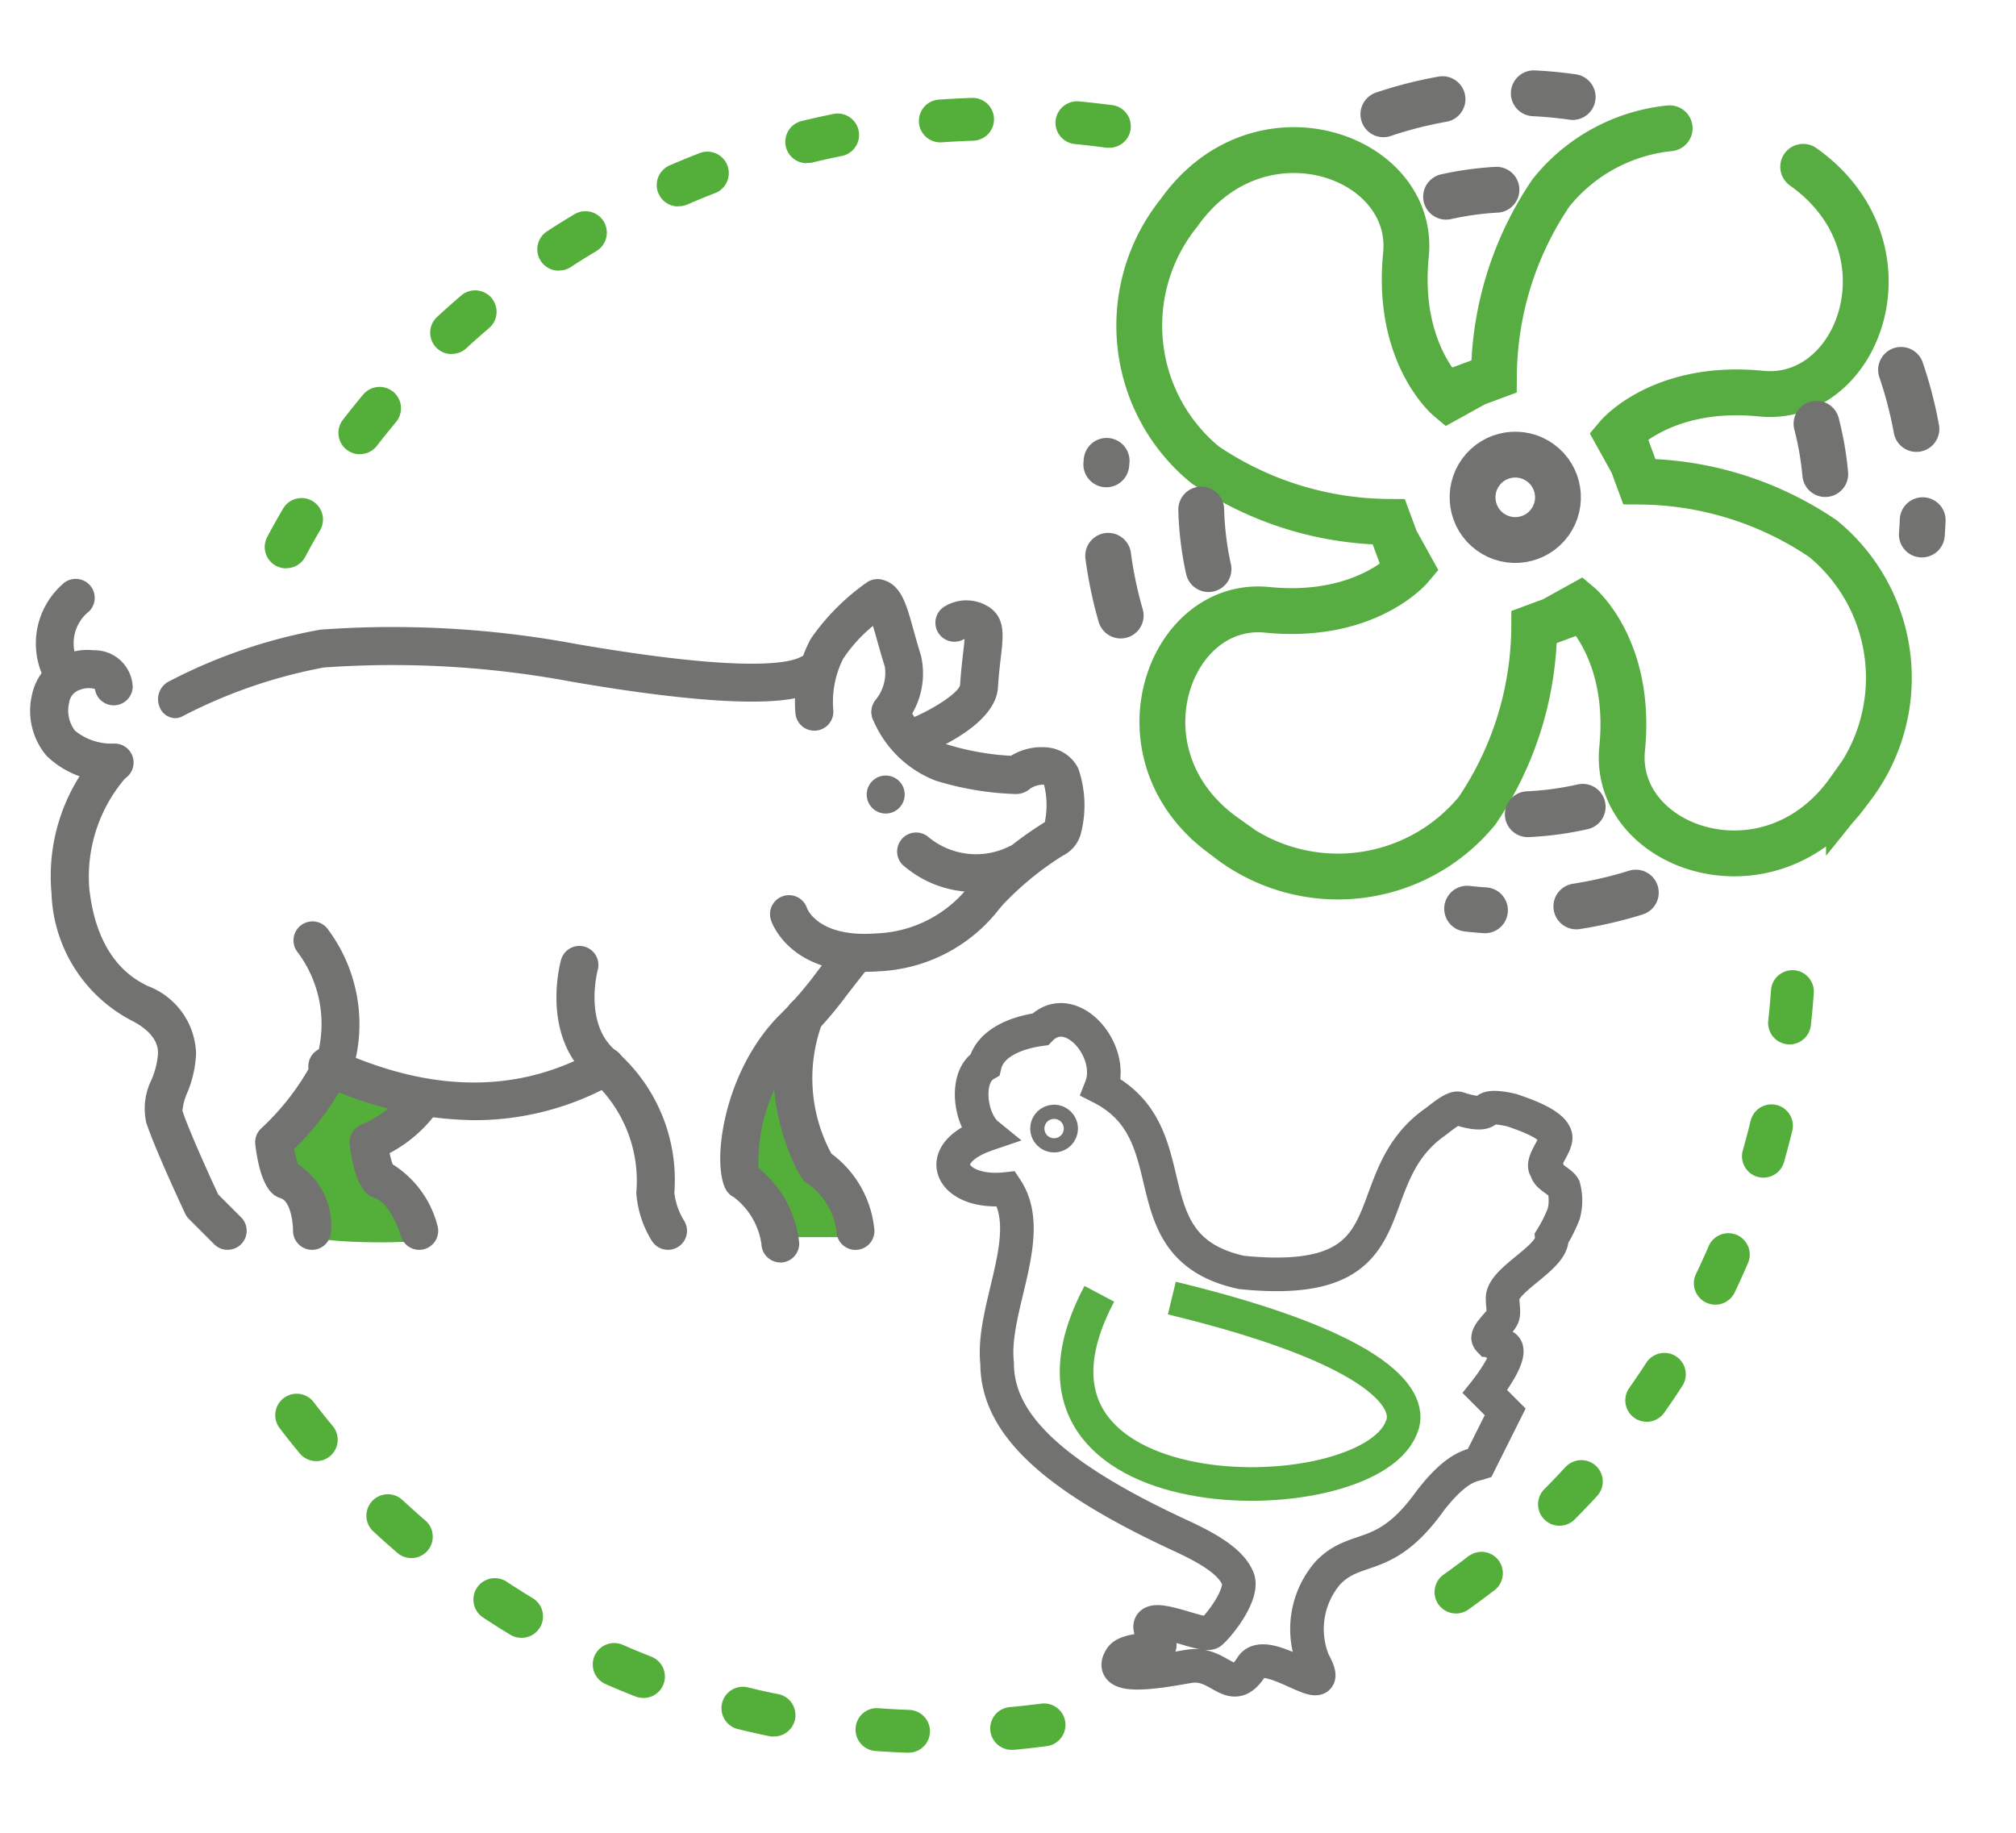 <?xml version="1.0" encoding="UTF-8"?>
<svg xmlns="http://www.w3.org/2000/svg" xmlns:xlink="http://www.w3.org/1999/xlink" width="66" height="60" viewBox="0 0 66 60">
  <defs>
    <clipPath id="a">
      <rect width="66" height="60" transform="translate(-16158 -6858)" fill="#fff"></rect>
    </clipPath>
    <clipPath id="b">
      <rect width="22.736" height="24.297" transform="translate(-1 -1)" fill="none" stroke="#707070" stroke-width="1.1"></rect>
    </clipPath>
  </defs>
  <g transform="translate(16158 6858)" clip-path="url(#a)">
    <path d="M0,0H66V60H0Z" transform="translate(-16158 -6858)" fill="none"></path>
    <g transform="translate(-10.183 3.208)">
      <g transform="translate(-16480.09 -7074.157)">
        <path d="M369.662,348.622s1.974-2.519,2.07-2.492,2.765.963,2.765.963-1.257,1.2-1.243,1.243.414,1.658.414,1.658,1.407,1.385,1.243,1.658-3.621.177-3.73,0-.366-1.4-.829-1.658S369.662,348.622,369.662,348.622Z" transform="translate(-28.56 -98.202)" fill="#54af3a"></path>
        <path d="M442.751,349.047l1.243,1.658h2.486a5.121,5.121,0,0,0-.829-1.658,5.523,5.523,0,0,1-1.658-4.144C442.428,345.543,442.234,348.434,442.751,349.047Z" transform="translate(-85.954 -97.255)" fill="#54af3a"></path>
        <g transform="translate(357.485 235.63)">
          <path d="M452.175,301.293c-2.5,0-3.048-1.62-3.071-1.693a.621.621,0,0,1,1.181-.388c.024.062.413.966,2.267.824a4.035,4.035,0,0,0,3.074-1.6c.1-.117.185-.216.262-.293a11.379,11.379,0,0,1,2.18-1.748,2.713,2.713,0,0,0-.025-1.228.779.779,0,0,0-.448.127.721.721,0,0,1-.463.18,9.894,9.894,0,0,1-2.64-.44,3.646,3.646,0,0,1-2.058-2.024.622.622,0,0,1,1.156-.458,2.412,2.412,0,0,0,1.258,1.291,8.656,8.656,0,0,0,2.112.379,1.918,1.918,0,0,1,1.259-.266,1.25,1.25,0,0,1,.946.68,3.685,3.685,0,0,1,.076,2.164,1.127,1.127,0,0,1-.581.69,9.979,9.979,0,0,0-1.894,1.533c-.057.057-.12.133-.194.22a5.276,5.276,0,0,1-3.929,2.033Q452.4,301.294,452.175,301.293Z" transform="translate(-449.076 -292.16)" fill="#727271"></path>
        </g>
        <g transform="translate(358.301 231.901)">
          <path d="M455.778,280.767a.622.622,0,0,1-.484-1.011,1.4,1.4,0,0,0,.306-1.082c-.107-.34-.191-.642-.264-.9-.041-.148-.085-.3-.127-.442a4.942,4.942,0,0,0-.973,1.071,3.138,3.138,0,0,0-.326,1.683.622.622,0,0,1-1.237.13,4.386,4.386,0,0,1,.5-2.462,7.42,7.42,0,0,1,1.834-1.844.62.62,0,0,1,.523-.087c.6.168.767.777,1,1.619.07.251.15.54.252.866a2.611,2.611,0,0,1-.523,2.233A.62.62,0,0,1,455.778,280.767Z" transform="translate(-452.658 -275.794)" fill="#727271"></path>
        </g>
        <g transform="translate(361.629 232.611)">
          <path d="M467.885,284a.622.622,0,0,1-.229-1.2c.8-.318,1.634-.874,1.681-1.123.027-.427.068-.775.1-1.056.018-.156.038-.326.046-.451a.617.617,0,0,0-.073.032.622.622,0,0,1-.565-1.107,1.369,1.369,0,0,1,1.5.069c.471.365.407.912.327,1.6-.031.266-.07.593-.095.994-.074,1.164-1.9,1.975-2.464,2.2A.618.618,0,0,1,467.885,284Z" transform="translate(-467.262 -278.912)" fill="#727271"></path>
        </g>
        <g transform="translate(333.273 234.232)">
          <path d="M335.218,290.325a2.985,2.985,0,0,1-2.144-.839,2.279,2.279,0,0,1-.488-1.949,1.85,1.85,0,0,1,2.027-1.507,1.252,1.252,0,0,1,1.281,1.186.622.622,0,0,1-1.238.08.785.785,0,0,0-.5.032.5.5,0,0,0-.339.4,1.093,1.093,0,0,0,.186.934,1.9,1.9,0,0,0,1.248.424.622.622,0,1,1,.048,1.242Z" transform="translate(-332.549 -286.025)" fill="#727271"></path>
        </g>
        <g transform="translate(337.447 233.449)">
          <path d="M351.423,285.6a.555.555,0,0,1-.5-.358.655.655,0,0,1,.267-.826,17.328,17.328,0,0,1,4.994-1.713,32.7,32.7,0,0,1,8.388.472c5.584.961,6.993.613,7.341.419a.53.53,0,0,1,.745.278.658.658,0,0,1-.249.834c-.363.2-1.47.823-8.006-.3a31.793,31.793,0,0,0-8.108-.464,16.614,16.614,0,0,0-4.633,1.6A.506.506,0,0,1,351.423,285.6Z" transform="translate(-350.868 -282.59)" fill="#727271"></path>
        </g>
        <g transform="translate(342.367 247.233)">
          <path d="M381.739,345.47a12.022,12.022,0,0,1-5.048-1.2.621.621,0,0,1,.52-1.129c3.157,1.453,6.033,1.462,8.549.025a.622.622,0,0,1,.617,1.08A9.267,9.267,0,0,1,381.739,345.47Z" transform="translate(-376.329 -343.083)" fill="#727271"></path>
        </g>
        <g transform="translate(333.928 237.289)">
          <path d="M341.223,316.013a.62.62,0,0,1-.44-.182l-.829-.829a.619.619,0,0,1-.123-.176c-.04-.085-.975-2.081-1.27-2.968a2.117,2.117,0,0,1,.168-1.411,2.675,2.675,0,0,0,.214-.858c0-.161,0-.652-.9-1.1a4.882,4.882,0,0,1-2.587-4.149,6.137,6.137,0,0,1,1.6-4.72.622.622,0,0,1,.879.879,4.954,4.954,0,0,0-1.24,3.7c.261,2.351,1.5,2.971,1.907,3.175a2.441,2.441,0,0,1,1.587,2.214,3.714,3.714,0,0,1-.289,1.284,1.835,1.835,0,0,0-.157.592c.238.714.978,2.322,1.17,2.735l.751.751a.622.622,0,0,1-.439,1.061Z" transform="translate(-335.425 -299.437)" fill="#727271"></path>
        </g>
        <g transform="translate(340.623 243.09)">
          <path d="M369.1,335.674a.625.625,0,0,1-.622-.635c0-.287-.091-.95-.4-1.054-.193-.064-.645-.215-.835-1.757a.621.621,0,0,1,.182-.519,8.29,8.29,0,0,0,1.9-2.608,3.919,3.919,0,0,0-.723-3.206.622.622,0,0,1,.994-.746,5.19,5.19,0,0,1,.935,4.254,8.557,8.557,0,0,1-2.013,2.964,3.535,3.535,0,0,0,.127.512,2.375,2.375,0,0,1,1.076,2.191A.621.621,0,0,1,369.1,335.674Z" transform="translate(-367.235 -324.899)" fill="#727271"></path>
        </g>
        <g transform="translate(343.718 248.477)">
          <path d="M384.064,353.927a.622.622,0,0,1-.6-.454c-.1-.345-.432-1.1-.841-1.236-.193-.064-.645-.215-.835-1.757a.621.621,0,0,1,.392-.655,3.566,3.566,0,0,0,1.379-1.029.622.622,0,0,1,1.006.731,4.5,4.5,0,0,1-1.47,1.235,2.93,2.93,0,0,0,.1.367,3.355,3.355,0,0,1,1.468,2.011.622.622,0,0,1-.6.788Z" transform="translate(-381.785 -348.54)" fill="#727271"></path>
        </g>
        <g transform="translate(350.49 243.919)">
          <path d="M417.61,338.482a.621.621,0,0,1-.529-.294,3.441,3.441,0,0,1-.508-1.571,4.427,4.427,0,0,0-1.424-3.659c-1.739-1.391-1.068-3.864-1.039-3.968a.622.622,0,0,1,1.2.334c-.008.028-.471,1.792.618,2.664a5.594,5.594,0,0,1,1.891,4.629,2.225,2.225,0,0,0,.321.916.621.621,0,0,1-.527.949Z" transform="translate(-413.959 -328.537)" fill="#727271"></path>
        </g>
        <g transform="translate(355.852 243.504)">
          <path d="M441.49,337.491a.622.622,0,0,1-.621-.6,2.352,2.352,0,0,0-.9-1.534.623.623,0,0,1-.278-.278c-.458-.917-.035-3.881,1.774-5.69a11.735,11.735,0,0,0,1.221-1.41c.2-.262.453-.585.8-1.025a.622.622,0,0,1,.971.777c-.347.433-.593.751-.793,1.009a13.013,13.013,0,0,1-1.325,1.528,5.767,5.767,0,0,0-1.568,4.132,3.615,3.615,0,0,1,1.335,2.455.622.622,0,0,1-.6.639Z" transform="translate(-439.52 -326.717)" fill="#727271"></path>
        </g>
        <g transform="translate(357.593 245.576)">
          <path d="M449.972,344.1a.622.622,0,0,1-.622-.622,2.282,2.282,0,0,0-.9-1.516.621.621,0,0,1-.25-.228c-.461-.743-1.532-3.362-.444-5.575a.622.622,0,0,1,1.116.549,5.191,5.191,0,0,0,.312,4.242,3.5,3.5,0,0,1,1.409,2.528A.622.622,0,0,1,449.972,344.1Z" transform="translate(-447.285 -335.809)" fill="#727271"></path>
        </g>
        <g transform="translate(333.447 231.901)">
          <path d="M334.207,279.524a.621.621,0,0,1-.518-.277,2.586,2.586,0,0,1,.492-3.271.621.621,0,1,1,.879.879,1.33,1.33,0,0,0-.336,1.7.622.622,0,0,1-.517.967Z" transform="translate(-333.315 -275.795)" fill="#727271"></path>
        </g>
        <ellipse cx="0.622" cy="0.622" rx="0.622" ry="0.622" transform="translate(360.647 238.338)" fill="#727271"></ellipse>
        <g transform="translate(361.629 240.189)">
          <path d="M469.817,314.127a3.558,3.558,0,0,1-2.368-.894.622.622,0,0,1,.867-.891,2.439,2.439,0,0,0,2.639.29.622.622,0,1,1,.49,1.143A4.108,4.108,0,0,1,469.817,314.127Z" transform="translate(-467.262 -312.167)" fill="#727271"></path>
        </g>
        <g transform="matrix(1, 0.017, -0.017, 1, 341.197, 215.759)">
          <path d="M386.029,270.275c-.367-.007-.718-.02-1.067-.04a.7.7,0,0,1-.66-.741.693.693,0,0,1,.741-.66q.5.028,1,.038a.7.7,0,0,1-.013,1.4Zm3.417-.154a.7.7,0,0,1-.076-1.4q.5-.056.993-.128a.7.7,0,1,1,.206,1.388q-.519.077-1.045.136C389.5,270.119,389.472,270.121,389.446,270.121Zm-7.838-.3a.709.709,0,0,1-.131-.012q-.52-.1-1.033-.216a.7.7,0,0,1,.315-1.368c.323.075.649.143.977.2a.7.7,0,0,1-.129,1.391Zm-4.286-1.193a.7.7,0,0,1-.245-.044q-.5-.185-.983-.388a.7.7,0,1,1,.541-1.294q.462.192.932.368a.7.7,0,0,1-.245,1.359Zm-4.024-1.9a.7.7,0,0,1-.352-.095q-.457-.266-.9-.549a.7.7,0,1,1,.753-1.184q.422.269.855.519a.7.7,0,0,1-.353,1.309Zm-3.645-2.549a.7.7,0,0,1-.448-.162q-.406-.338-.8-.69a.7.7,0,0,1,.938-1.043q.373.335.757.655a.7.7,0,0,1-.449,1.241Zm-3.166-3.12a.7.7,0,0,1-.532-.244q-.344-.4-.671-.814a.7.7,0,1,1,1.1-.87q.31.392.635.77a.7.7,0,0,1-.532,1.159Zm-1.48-29.2a.7.7,0,0,1-.624-1.02q.24-.471.5-.932a.7.7,0,1,1,1.224.687q-.246.436-.473.882A.7.7,0,0,1,365.007,231.854Zm2.35-3.776a.7.7,0,0,1-.562-1.121q.316-.423.647-.834a.7.7,0,0,1,1.091.881q-.314.389-.614.791A.7.7,0,0,1,367.357,228.078Zm2.948-3.33a.7.7,0,0,1-.484-1.209q.381-.364.775-.713a.7.7,0,1,1,.93,1.051q-.376.332-.737.676A.7.7,0,0,1,370.305,224.748Zm3.461-2.789a.7.7,0,0,1-.393-1.283q.435-.295.883-.572a.7.7,0,0,1,.741,1.191q-.425.264-.839.544A.7.7,0,0,1,373.766,221.959Zm3.877-2.169a.7.7,0,0,1-.29-1.341q.478-.217.966-.416a.7.7,0,1,1,.53,1.3q-.463.189-.917.395A.7.7,0,0,1,377.643,219.789Zm4.186-1.486a.7.7,0,0,1-.177-1.38q.508-.133,1.025-.247a.7.7,0,0,1,.3,1.37q-.49.108-.973.234A.692.692,0,0,1,381.829,218.3Zm9.851-.672a.657.657,0,0,1-.084-.005q-.5-.058-1-.1a.7.7,0,0,1-.644-.755.711.711,0,0,1,.755-.643q.527.042,1.05.1a.7.7,0,0,1-.082,1.4Zm-5.471-.085a.7.7,0,0,1-.06-1.4q.523-.046,1.052-.072a.7.7,0,1,1,.068,1.4q-.5.025-1,.068Z" transform="translate(-364.306 -216.074)" fill="#54af3a"></path>
        </g>
        <g transform="translate(397.491 259.018) rotate(157)">
          <path d="M365.007,231.854a.7.7,0,0,1-.624-1.02q.24-.471.5-.932a.7.7,0,1,1,1.224.687q-.246.436-.473.882A.7.7,0,0,1,365.007,231.854Zm2.35-3.776a.7.7,0,0,1-.562-1.121q.316-.423.647-.834a.7.7,0,0,1,1.091.881q-.314.389-.614.791A.7.7,0,0,1,367.357,228.078Zm2.948-3.33a.7.7,0,0,1-.484-1.209q.381-.364.775-.713a.7.7,0,1,1,.93,1.051q-.376.332-.737.676A.7.7,0,0,1,370.305,224.748Zm3.461-2.789a.7.7,0,0,1-.393-1.283q.435-.295.883-.572a.7.7,0,0,1,.741,1.191q-.425.264-.839.544A.7.7,0,0,1,373.766,221.959Zm3.877-2.169a.7.7,0,0,1-.29-1.341q.478-.217.966-.416a.7.7,0,1,1,.53,1.3q-.463.189-.917.395A.7.7,0,0,1,377.643,219.789Zm4.186-1.486a.7.7,0,0,1-.177-1.38q.508-.133,1.025-.247a.7.7,0,0,1,.3,1.37q-.49.108-.973.234A.692.692,0,0,1,381.829,218.3Z" transform="translate(-364.306 -216.074)" fill="#54af3a"></path>
        </g>
      </g>
      <path d="M738.7,135.428a13.46,13.46,0,0,1,3.719,3.959" transform="matrix(0.809, 0.588, -0.588, 0.809, -16603.557, -7393.016)" fill="none" stroke="#727271" stroke-linecap="round" stroke-miterlimit="10" stroke-width="1.5" stroke-dasharray="2 3"></path>
      <path d="M673.652,136.4a13.451,13.451,0,0,1,4.68-4.1" transform="matrix(0.809, 0.588, -0.588, 0.809, -16567.309, -7363.922)" fill="none" stroke="#727271" stroke-linecap="round" stroke-miterlimit="10" stroke-width="1.5" stroke-dasharray="2 3"></path>
      <path d="M674.731,201.094a13.461,13.461,0,0,1-3.349-3.825" transform="matrix(0.809, 0.588, -0.588, 0.809, -16538.742, -7400.484)" fill="none" stroke="#727271" stroke-linecap="round" stroke-miterlimit="10" stroke-width="1.5" stroke-dasharray="2 3"></path>
      <path d="M738.979,201.6a13.451,13.451,0,0,1-4.157,3.672" transform="matrix(0.809, 0.588, -0.588, 0.809, -16573.557, -7429.601)" fill="none" stroke="#727271" stroke-linecap="round" stroke-miterlimit="10" stroke-width="1.5" stroke-dasharray="2 3"></path>
      <path d="M672.729,124.812a5.712,5.712,0,0,0-1.9,3.99,10.813,10.813,0,0,0,2.024,5.965l-.426.639.015.013-.373.8s-2.237-.16-3.888-2.982-6.87-1.278-6.817,3.249a5.892,5.892,0,0,0,5.538,6.177,10.814,10.814,0,0,0,5.965-2.024l.639.426.013-.015.8.373s-.16,2.237-2.982,3.887-1.278,6.87,3.248,6.817a5.892,5.892,0,0,0,6.178-5.538,10.814,10.814,0,0,0-2.024-5.965l.426-.639-.015-.013.373-.8s2.237.16,3.888,2.982,6.87,1.278,6.817-3.249a5.892,5.892,0,0,0-5.538-6.178,10.814,10.814,0,0,0-5.965,2.024l-.639-.426-.013.015-.8-.373s.16-2.237,2.982-3.888,1.278-6.87-3.249-6.817" transform="matrix(0.809, 0.588, -0.588, 0.809, -16564.004, -7353.546)" fill="none" stroke="#57ad41" stroke-linecap="round" stroke-miterlimit="10" stroke-width="1.5"></path>
      <ellipse cx="1.398" cy="1.398" rx="1.398" ry="1.398" transform="matrix(0.809, 0.588, -0.588, 0.809, -16098.519, -6846.88)" fill="none" stroke="#727271" stroke-linecap="round" stroke-miterlimit="10" stroke-width="1.5"></ellipse>
      <path d="M734.513,146.1a10.289,10.289,0,0,1,1.2,1.164" transform="matrix(0.809, 0.588, -0.588, 0.809, -16596.662, -7397.424)" fill="none" stroke="#727271" stroke-linecap="round" stroke-miterlimit="10" stroke-width="1.5"></path>
      <path d="M684.992,147.144a10.267,10.267,0,0,1,1.2-1.154" transform="matrix(0.809, 0.588, -0.588, 0.809, -16568.113, -7376.583)" fill="none" stroke="#727271" stroke-linecap="round" stroke-miterlimit="10" stroke-width="1.5"></path>
      <path d="M684.74,196.844a10.3,10.3,0,0,1-1.339-1.437" transform="matrix(0.809, 0.588, -0.588, 0.809, -16546.463, -7404.451)" fill="none" stroke="#727271" stroke-linecap="round" stroke-miterlimit="10" stroke-width="1.5"></path>
      <path d="M735.389,197.234a10.271,10.271,0,0,1-1.311,1.253" transform="matrix(0.809, 0.588, -0.588, 0.809, -16574.959, -7426.767)" fill="none" stroke="#727271" stroke-linecap="round" stroke-miterlimit="10" stroke-width="1.5"></path>
      <g transform="translate(-16116.959 -6828.169)" clip-path="url(#b)">
        <path d="M20.179,5.674c0-.01.026-.022.025-.032s-.069-.035-.076-.058c-.079-.257.4-.759.341-1.022-.094-.4-1.02-.712-1.408-.846-.045-.016-.736-.184-.847-.016-.126.192-.7.029-.918-.048-.164-.058-.62.339-.774.448-2.727,1.929-.574,5.5-6.331,4.92-3.8-.827-1.609-4.538-4.6-6.055.474-1.2-1-2.922-1.987-1.905C2.67,1.19,1.941,1.58,1.789,2.22c-.676.389-.493,1.811.08,2.278-1.917.654-1.141,1.99.62,1.79,1,1.506-.5,3.906-.3,5.707,0,1.92,1.693,3.642,5.982,5.628.867.4,1.67.844,1.9,1.42.193.487-.568,1.488-.881,1.76-.247.214-2.43-.913-1.912.06.159.3.449.387-.012.464-.353.059-.88.093-1.018.3-.593.879,1.829.339,2.272.281.992-.129,1.347,1.056,2,.014.489-.781,2.857,1.349,2.019-.171a2.811,2.811,0,0,1,.484-2.9c.946-.978,1.856-.27,3.347-2.36.875-1.13,1.344-1.144,1.612-1.228l.84-1.679-.662-.662s.828-1.034.7-1.407c-.05-.149-.451-.17-.562-.281a.129.129,0,0,1-.035-.07c.013-.217.421-.517.484-.726.048-.158-.038-.5,0-.662.144-.6,1.652-1.278,1.6-1.891a4.907,4.907,0,0,0,.39-.78,1.692,1.692,0,0,0,0-.877C20.64,6.055,20.191,5.869,20.179,5.674Z" transform="translate(-0.403 -0.403)" fill="none" stroke="#727271" stroke-miterlimit="10" stroke-width="1.1"></path>
        <circle cx="0.232" cy="0.232" r="0.232" transform="translate(3.419 3.675)" fill="none" stroke="#727271" stroke-miterlimit="10" stroke-width="1.1"></circle>
        <path d="M9.954,20.111c-3.893,7.336,8.682,7.312,9.874,4.409.425-.848-.457-2.565-7.5-4.27" transform="translate(-4.822 -10.794)" fill="none" stroke="#57ad41" stroke-miterlimit="10" stroke-width="1.1"></path>
      </g>
    </g>
  </g>
</svg>
